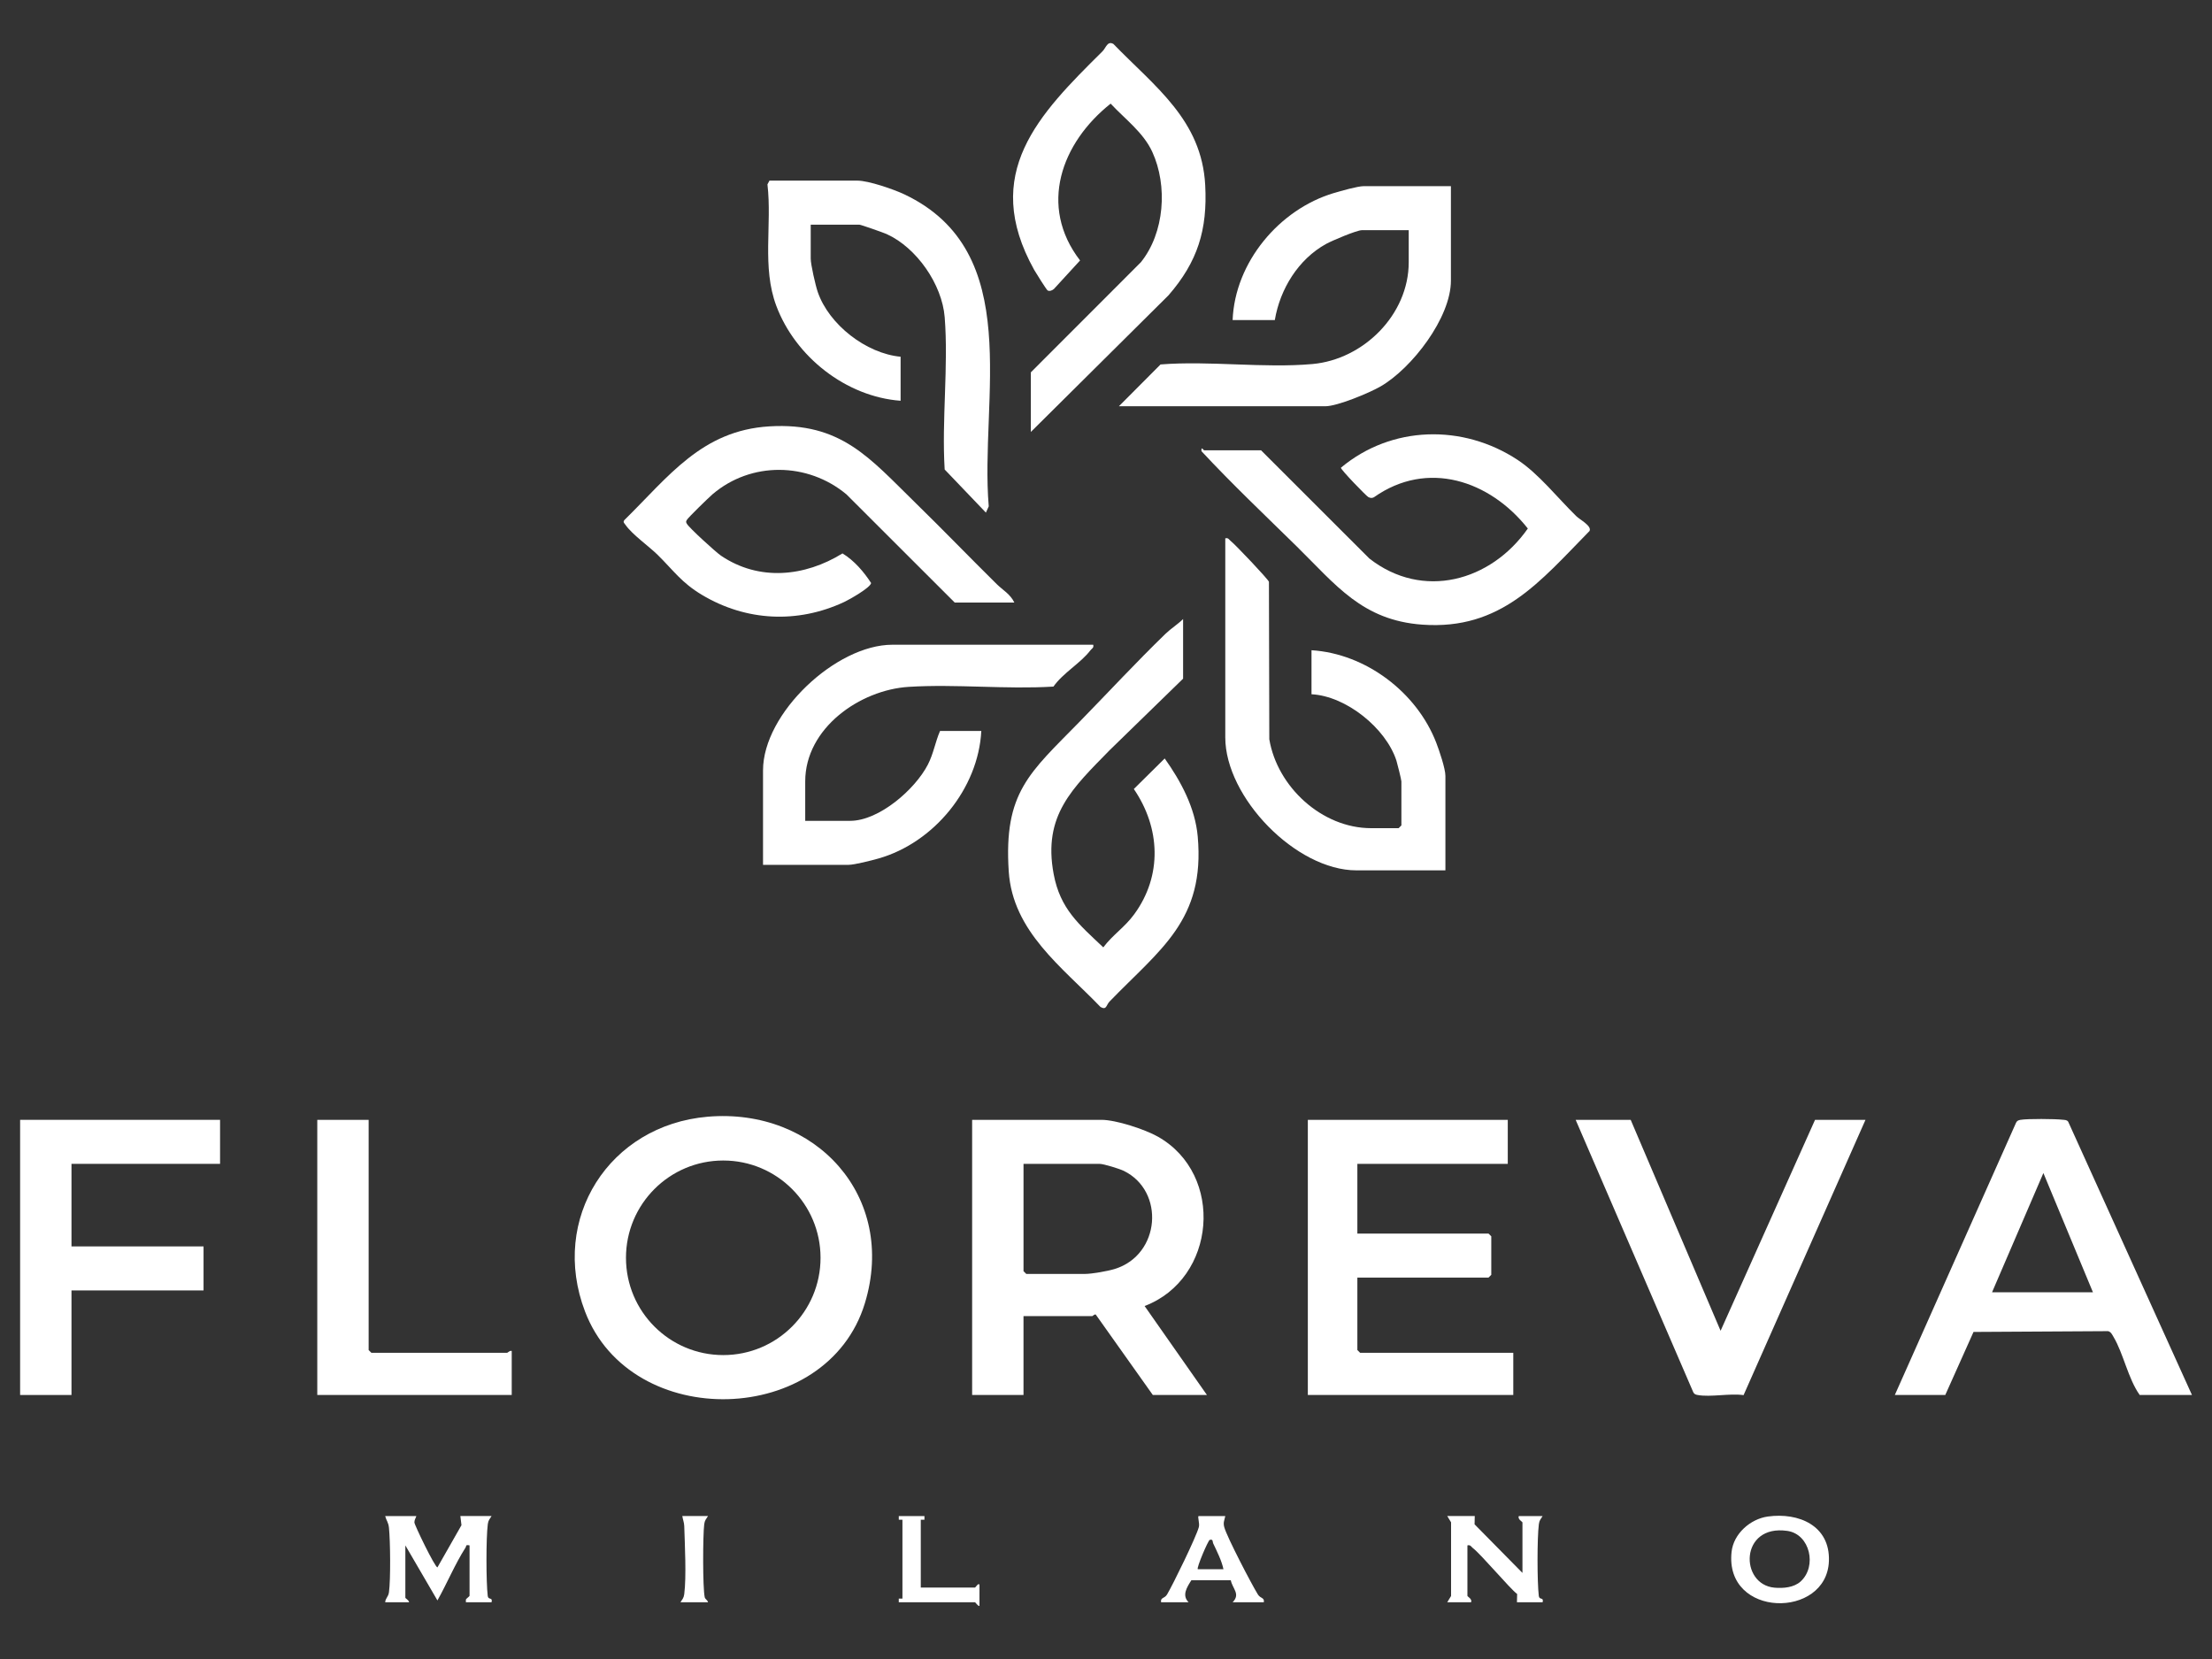 <svg viewBox="0 0 2000 1500" version="1.1" xmlns="http://www.w3.org/2000/svg" id="Laag_1">
  
  <rect x="0" y="0" width="2000" height="1500" fill="#333333" stroke="none"/>
  
  <defs>
    <style>
      .st0 {
        fill: #fff;
      }
    </style>
  </defs>
  <g>
    <path d="M932.05,390.55v-53.9l99.48-99.55c21.44-26.61,24.38-69.15,10.31-99.8-8.09-17.61-24.74-29.71-37.64-43.6-44.58,35.38-65.5,92.6-27.65,141.79l-23.65,25.8c-1.49,1.3-3.93,2.33-5.7,1.31-.96-.55-10.75-16.11-12.11-18.55-48.65-87.3,4.2-140.71,61.7-197.6,3.24-3.2,4.4-9.75,9.89-6.72,37.56,38.74,79.87,68.68,83.02,127.66,2.15,40.36-6.82,69.28-33.21,99.64l-124.44,123.52Z" class="st0"></path>
    <path d="M1311.86,168.3v85.42c0,33.61-35.37,79.34-63.57,95.65-10.16,5.88-39.13,17.96-50.04,17.96h-186.59l37.66-37.81c44.43-3.51,93.41,3.55,137.29-.37,46.11-4.11,87.1-44.56,87.1-92.02v-29.02h-42.29c-4.72,0-27.04,9.48-32.37,12.41-25.16,13.84-41.72,40.85-46.41,68.86h-38.15c2-52.09,42.11-100.15,91.62-114.87,6.12-1.82,21.48-6.2,26.97-6.2h78.78Z" class="st0"></path>
    <path d="M988.44,582.94c.72,2.89-1.2,3.32-2.48,4.99-9.12,11.91-24.52,20.2-33.49,32.85-42.92,2.63-88.14-2.42-130.78.24-44.29,2.76-93.64,37.4-93.64,85.48v35.66h40.63c26.21,0,58.75-28.51,70.25-50.82,5.15-10,6.66-20.36,11.02-30.45h37.32c-2.71,52.15-42.85,101.03-92.86,115.29-6.17,1.76-21.82,5.78-27.39,5.78h-77.12v-85.42c0-51.63,65.94-113.61,116.93-113.61h181.61Z" class="st0"></path>
    <path d="M1185.81,627.72v-39.81c49.13,3.07,95.24,38.09,112.82,83.72,2.64,6.84,8.25,23.28,8.25,29.89v85.42h-80.44c-54.64,0-118.59-66-118.59-120.25v-179.95c2.89-.72,3.32,1.2,4.99,2.48,3.93,3.01,33.76,34.42,34.48,36.84l.33,142.31c7.18,43.04,47.51,80.43,92.06,80.43h24.88l2.49-2.49v-39.81c0-1.35-3.7-16.34-4.48-18.74-9.53-29.45-45.59-58.45-76.79-60.04Z" class="st0"></path>
    <path d="M733.02,203.13v30.68c0,5.41,4.35,24.33,6.34,30.15,10.1,29.54,43.81,55.68,74.93,58.58v39.81c-49.46-3.67-95.17-39.87-112.38-85.81-13.18-35.18-3.76-73.21-8.01-109.83l1.8-3.39h79.61c10.01,0,32.79,7.87,42.34,12.39,109.73,51.96,68.08,185.09,76.33,282.08l-2.57,5.69-37.28-38.98c-2.75-44.72,3.52-93.45.02-137.68-2.36-29.78-25.41-62.93-52.51-75.2-2.89-1.31-23.32-8.49-24.68-8.49h-43.95Z" class="st0"></path>
    <path d="M917.12,544.79h-53.9l-97.9-97.81c-35.04-29.19-86.23-29.83-121.07-.09-3.26,2.79-22.16,21.11-23.28,23.28-.82,1.59-.82,1.7,0,3.29,1.85,3.6,26.37,25.87,30.89,28.93,34.42,23.31,75.75,19.08,109.89-2.02,10.64,6.45,19.33,16.69,25.88,26.78-.73,4.3-19.78,15.01-24.41,17.17-42.25,19.7-88.73,17.36-128.57-6.48-18.58-11.12-25.54-21.89-40.08-36.21-7.99-7.86-23.03-18.35-29.17-27.27-1.01-1.47-2.37-2.25-.83-4.18,39.96-39.25,69.88-80.99,131.05-84.68,64.84-3.91,90.67,28.73,131.89,68.95,24.94,24.34,49.01,49.34,73.81,73.8,5.32,5.25,12.2,8.92,15.8,16.54Z" class="st0"></path>
    <path d="M1140.2,407.14l97.89,97.82c48.32,37.8,109.95,20.62,143.31-27.1-34.31-43.38-90.75-62.47-139.16-28.25-1.81.96-3.16.7-4.95-.11s-24.95-24.77-24.91-26.59c45.82-38.32,110.26-39.67,159.7-7.15,19.3,12.69,36.44,34.7,53.35,51.14,2.95,2.87,14.09,8.68,11.75,13.21-44.92,45.76-79.94,89.73-151.1,84.68-54.43-3.87-78.34-36.09-113.49-70.61-28.97-28.45-58.71-56.61-86.26-86.23-.45-5.06,1.79-.8,2.46-.8h51.42Z" class="st0"></path>
    <path d="M1069.71,613.62l-66.39,64.64c-33.52,34.33-60.62,58.85-50.63,112.08,5.92,31.52,22.77,45.36,44.87,66.23,8.75-11.63,19.18-17.9,28.01-30,25.5-34.93,23.63-78.01-.4-113.19l27.91-27.61c14.71,20.7,27.54,44.64,29.86,70.52,6.79,75.78-33.92,101.86-79.67,149.19-3.28,3.39-2.58,8.06-8.19,5.03-34.59-36.02-79.47-68.2-83.02-122.66-4.66-71.55,18.87-89.05,63.98-135.21,25.83-26.43,51.35-54.03,77.87-79.7,4.75-4.6,11.02-8.5,15.8-13.23v53.9Z" class="st0"></path>
  </g>
  <path d="M376.44,1370.75c-.62,1.97-1.8,3.56-1.76,5.8s18.55,40.6,20.84,40.6l21.72-38.13-.99-8.28h28.2c-1.7,2.78-2.95,3.75-3.41,7.37-1.61,12.54-1.56,52.25-.05,64.91.47,3.96,4.68.7,3.46,5.68h-23.22v-2.47c.59-1.07,3.32-2.87,3.32-3.34v-45.61c-3.91-.8-2.66.49-3.72,2.14-9.23,14.39-16.86,32.59-25.32,47.63l-29.01-49.77v47.27c0,.7,3.49,2.42,3.32,4.13h-21.55c.24-3.75,2.81-4.71,3.4-9.01,1.6-11.59,1.25-46.15.02-58.25-.52-5.16-2.28-6.3-3.43-10.67h28.2Z" class="st0"></path>
  <path d="M1333.42,1370.75l-.17,7.49,43.29,43.92v-45.61c0-.73-4.55-2.84-3.31-5.8h21.55c-1.72,2.77-2.95,3.75-3.41,7.36-1.61,12.56-1.56,52.23-.05,64.91.47,3.96,4.68.7,3.46,5.68h-23.22l.17-7.49c-6.27-4.52-32.39-35.65-39.96-41.45-1.67-1.28-2.09-3.2-4.99-2.48v45.61c0,.73,4.55,2.84,3.31,5.8h-21.54s3.45-5.67,3.45-5.67v-66.6s-3.46-5.68-3.46-5.68h24.88Z" class="st0"></path>
  <path d="M1598.39,1371.18c27.94-3.87,56.37,8.25,55.24,40.22-1.87,52.71-94.59,51.66-88.01-8.31,1.79-16.35,16.96-29.71,32.77-31.91ZM1628.07,1429.88c14.99-13.6,8.56-42.72-12.01-45.7-43.17-6.27-43.37,48.58-11.55,51.34,7.87.68,17.48-.11,23.56-5.63Z" class="st0"></path>
  <path d="M1049.81,1448.71c-.79-4.52,3.1-3.22,5.38-7.03,5.43-9.09,26.4-52.1,28.76-60.97.94-3.52-1.47-9.62-.13-9.96l24.04.02c-.81,3.83-2.06,5.76-.96,9.94,2.31,8.75,24.7,51.69,30.43,60.95,2.35,3.8,6.09,2.59,5.36,7.05h-28.2c7.29-7.46-.07-12.13-1.66-19.9h-35.66c-4.02,6.33-8.78,13.59-2.49,19.9h-24.88ZM1082.98,1418.85h23.22c-1.53-7.54-5.79-15.99-9.21-23.21-.85-1.8.11-4.22-3.21-3.34-1.39.37-12.1,25.29-10.8,26.55Z" class="st0"></path>
  <path d="M835.85,1370.75v3.31s-3.32,0-3.32,0v61.37h48.93c.66,0,3.21-4.79,4.15-2.48l-.02,19.07c-1.71.18-3.43-3.32-4.13-3.32h-68.83v-3.31s3.32,0,3.32,0v-71.32h-3.3s-.01-3.32-.01-3.32h23.22Z" class="st0"></path>
  <path d="M640.14,1370.75c-1.7,2.78-2.95,3.75-3.41,7.37-1.27,9.93-1.45,57.32.46,66.07.39,1.8,2.79,2.72,2.95,4.51h-24.88c1.7-2.78,2.95-3.75,3.41-7.37,2.02-15.72.52-44.69,0-61.55-.1-3.19-1.29-5.97-1.75-9.04h23.22Z" class="st0"></path>
  <g>
    <g>
      <path d="M639.81,1009.69c97.57-8.35,171.6,72.17,142.16,168.7-34.14,111.95-211.24,116.68-252.99,7.48-32.11-83.99,21.87-168.56,110.83-176.18ZM741.9,1137.25c0-48.58-39.38-87.96-87.96-87.96s-87.96,39.38-87.96,87.96,39.38,87.96,87.96,87.96,87.96-39.38,87.96-87.96Z" class="st0"></path>
      <g>
        <polygon points="198.97 1012.51 198.97 1052.31 64.63 1052.31 64.63 1126.95 184.04 1126.95 184.04 1166.75 64.63 1166.75 64.63 1261.29 18.19 1261.29 18.19 1012.51 198.97 1012.51" class="st0"></polygon>
        <path d="M333.31,1012.51v208.15l2.49,2.49h122.73c.51,0,2.36-2.28,4.15-1.66v39.81h-175.81v-248.78h46.44Z" class="st0"></path>
      </g>
    </g>
    <path d="M1091.27,1261.29h-48.93l-51.63-72.77c-1.47-.27-2.65,1.45-3.1,1.45h-62.2v71.32h-46.44v-248.78h116.93c13.17,0,39.38,8.62,51.09,15.25,60.47,34.26,52.74,128.43-12.08,153.09l56.36,80.44ZM925.42,1052.31v97.03l2.49,2.49h53.07c6.33,0,20.54-2.51,27-4.51,41.25-12.77,45.52-70.34,8.13-88.66-3.88-1.9-18.21-6.34-21.86-6.34h-68.83Z" class="st0"></path>
  </g>
  <path d="M1474.4,1012.51l81.29,190.73,85.4-190.73h45.61l-110.23,248.91c-12.47-1.81-29.76,2.03-41.53-.12-1.85-.34-3.18-.8-4-2.63l-106.29-246.15h49.76Z" class="st0"></path>
  <polygon points="1363.27 1012.51 1363.27 1052.31 1227.27 1052.31 1227.27 1115.34 1345.86 1115.34 1348.35 1117.82 1348.35 1152.65 1345.86 1155.14 1227.27 1155.14 1227.27 1220.65 1229.76 1223.14 1368.25 1223.14 1368.25 1261.29 1182.49 1261.29 1182.49 1012.51 1363.27 1012.51" class="st0"></polygon>
  <path d="M1981.91,1261.29h-47.27c-10.52-14.74-14.72-37.54-23.72-52.57-1.26-2.1-2.17-4.37-4.8-5.15l-121.75.71-25.54,57.02h-45.61l109.6-246.15c.83-1.83,2.15-2.29,4-2.63,6.11-1.12,31.56-.9,38.24-.09,1.83.22,3.63.03,4.9,1.73l111.93,247.15ZM1892.35,1168.41l-44.8-107.8-46.42,107.8h91.22Z" class="st0"></path>
</svg>